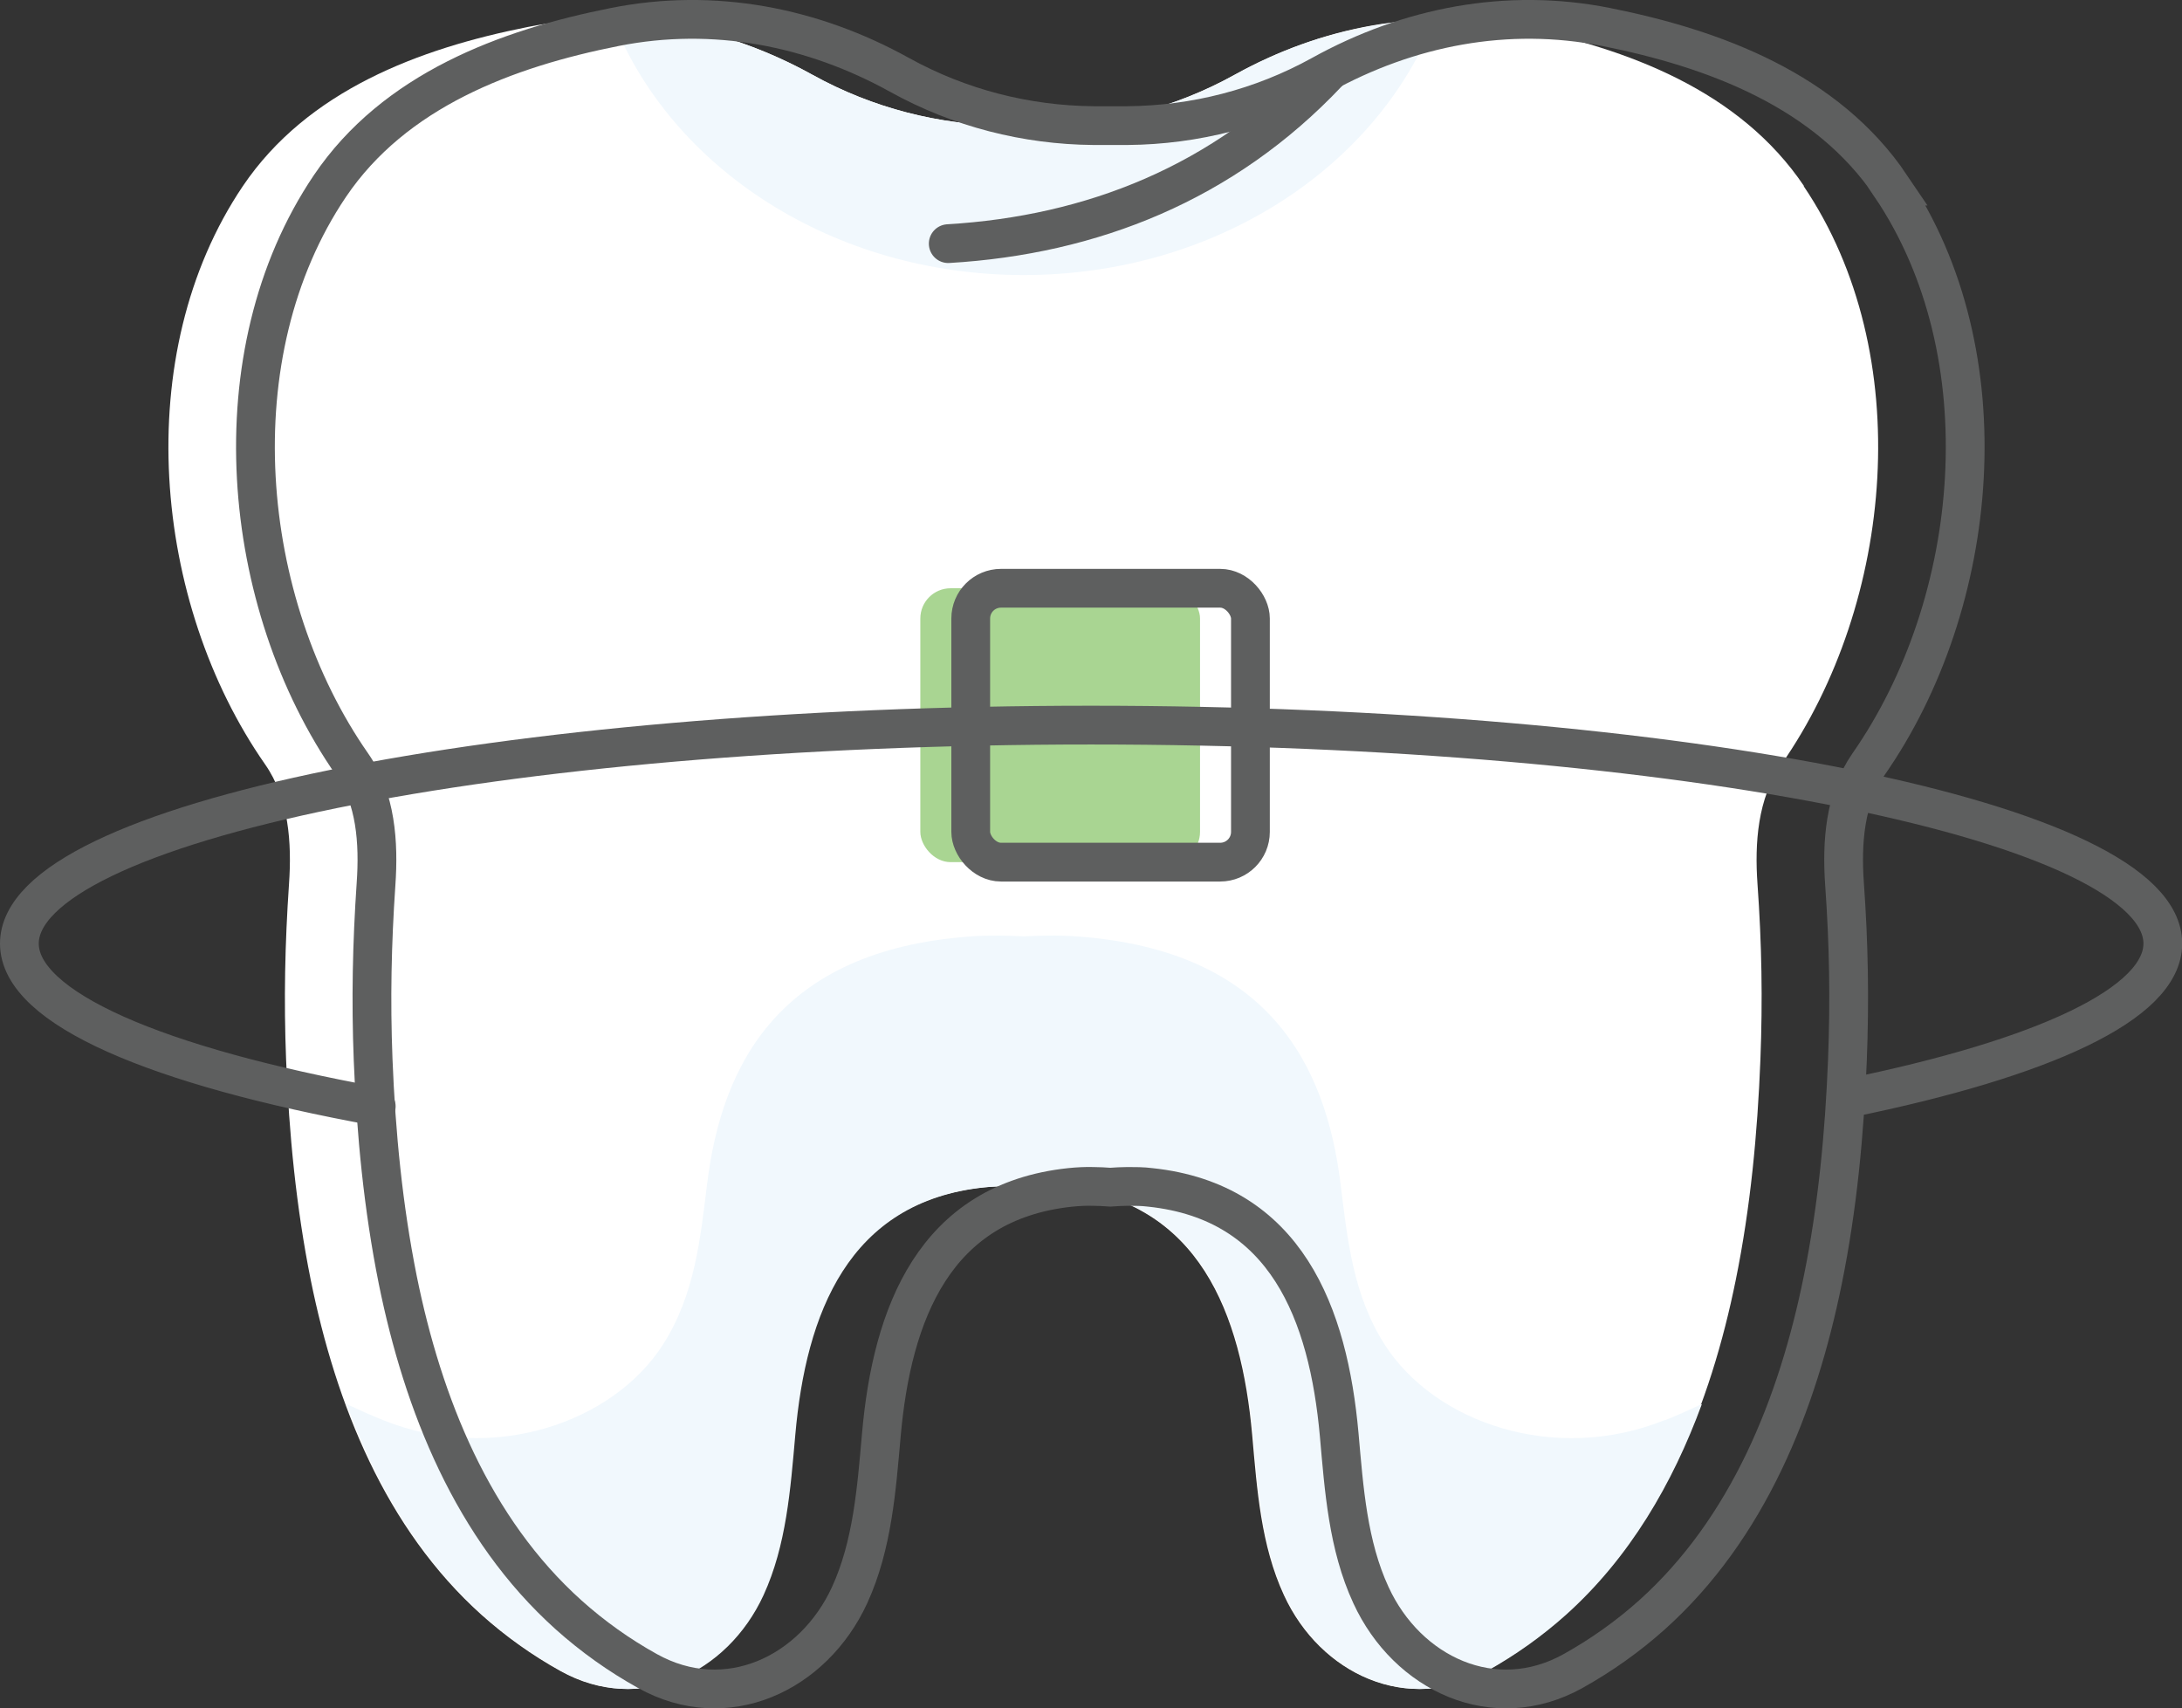 <?xml version="1.0" encoding="UTF-8"?>
<svg id="Layer_1" data-name="Layer 1" xmlns="http://www.w3.org/2000/svg" viewBox="0 0 112.57 88.13">
  <rect x="0" y="0" width="112.57" height="88.13" fill="#333333" stroke="none"/>
  <defs>
    <style>
      .cls-1 {
        fill: #fff;
      }

      .cls-2 {
        fill: #a9d592;
      }

      .cls-3, .cls-4 {
        fill: none;
        stroke: #5e5f5f;
        stroke-miterlimit: 10;
        stroke-width: 2px;
      }

      .cls-4 {
        stroke-linecap: round;
      }

      .cls-5 {
        fill: #f1f8fd;
      }
    </style>
  </defs>
  <path class="cls-1" d="m93.07,9.6c-3.32-4.93-9.1-7.09-14.71-8.21-5.09-1.01-10.18-.02-14.69,2.48-3.09,1.71-6.53,2.58-9.98,2.61-.3,0-1.49,0-1.78,0-3.45-.03-6.89-.9-9.98-2.61-4.51-2.5-9.6-3.49-14.69-2.48-5.61,1.11-11.38,3.28-14.71,8.21-5.85,8.67-4.66,21.51,1.15,29.84,1.22,1.75,1.38,4.03,1.23,6.17-.21,3.08-.27,5.98-.15,9.06.15,3.81.52,7.62,1.27,11.36,1.3,6.41,3.85,12.83,8.82,17.29,1.24,1.11,2.6,2.08,4.06,2.89,4.07,2.27,8.56.15,10.43-3.91,1.18-2.57,1.39-5.46,1.64-8.28.55-6.22,2.72-12.02,9.75-12.76.39-.04.78-.06,1.17-.05.3,0,.59.02.89.04.3-.02.6-.04.89-.04.39,0,.78,0,1.17.05,7.03.74,9.19,6.54,9.75,12.76.25,2.82.45,5.71,1.64,8.28,1.87,4.06,6.36,6.18,10.43,3.91,1.45-.81,2.82-1.78,4.06-2.89,4.97-4.46,7.52-10.87,8.82-17.29.76-3.74,1.12-7.55,1.27-11.36.12-3.09.07-5.98-.15-9.06-.15-2.13.01-4.41,1.23-6.17,5.81-8.33,7.01-21.17,1.15-29.84Z"/>
  <rect class="cls-2" x="47.48" y="30.35" width="14.43" height="14.13" rx="1.56" ry="1.56"/>
  <path class="cls-5" d="m85.87,73.27c-5.64,2.27-11.85.15-14.44-3.91-1.64-2.57-1.92-5.46-2.27-8.28-.77-6.22-3.77-12.02-13.49-12.76-.54-.04-1.08-.06-1.62-.05-.41,0-.82.02-1.23.04-.41-.02-.82-.04-1.23-.04-.54,0-1.08,0-1.62.05-9.73.74-12.73,6.54-13.49,12.76-.35,2.82-.63,5.71-2.27,8.28-2.59,4.06-8.8,6.18-14.44,3.91-.65-.26-1.27-.54-1.89-.83,1.51,4.1,3.72,7.93,7.02,10.88,1.24,1.11,2.6,2.08,4.06,2.89,4.07,2.27,8.56.15,10.43-3.91,1.18-2.57,1.39-5.46,1.64-8.28.55-6.22,2.72-12.02,9.75-12.76.39-.04.78-.06,1.17-.05.3,0,.59.02.89.04.3-.02.6-.04.89-.04.39,0,.78,0,1.17.05,7.03.74,9.19,6.54,9.75,12.76.25,2.82.45,5.71,1.64,8.28,1.87,4.06,6.36,6.18,10.43,3.91,1.45-.81,2.82-1.78,4.06-2.89,3.29-2.95,5.51-6.77,7.02-10.88-.62.29-1.25.57-1.89.83Z"/>
  <path class="cls-5" d="m52.81,14.19c9.84,0,18.19-5.51,21.2-13.17-3.6.07-7.12,1.06-10.33,2.85-3.09,1.71-6.53,2.58-9.98,2.61-.3,0-1.49,0-1.78,0-3.45-.03-6.89-.9-9.98-2.61-3.22-1.79-6.74-2.78-10.33-2.85,3.02,7.66,11.37,13.17,21.2,13.17Z"/>
  <rect class="cls-3" x="50.08" y="30.35" width="14.43" height="14.13" rx="1.56" ry="1.56"/>
  <path class="cls-4" d="m48.92,12.57c7.42-.44,14.22-3.13,19.58-8.81"/>
  <path class="cls-3" d="m97.56,9.6c-3.32-4.93-9.1-7.09-14.71-8.21-5.09-1.01-10.18-.02-14.69,2.48-3.09,1.71-6.53,2.58-9.98,2.61-.3,0-1.49,0-1.78,0-3.45-.03-6.89-.9-9.98-2.61-4.51-2.5-9.6-3.49-14.69-2.48-5.61,1.11-11.38,3.28-14.71,8.21-5.85,8.67-4.66,21.51,1.15,29.84,1.22,1.75,1.38,4.03,1.23,6.17-.21,3.08-.27,5.98-.15,9.06.15,3.81.52,7.62,1.27,11.36,1.3,6.41,3.85,12.83,8.82,17.29,1.24,1.11,2.6,2.08,4.06,2.89,4.07,2.27,8.56.15,10.43-3.91,1.18-2.57,1.39-5.46,1.64-8.28.55-6.22,2.72-12.02,9.75-12.76.39-.04.78-.06,1.17-.05.3,0,.59.02.89.04.3-.02.6-.04.89-.04.39,0,.78,0,1.17.05,7.03.74,9.19,6.54,9.75,12.76.25,2.82.45,5.71,1.64,8.28,1.87,4.06,6.36,6.18,10.43,3.91,1.45-.81,2.82-1.78,4.06-2.89,4.97-4.46,7.52-10.87,8.82-17.29.76-3.74,1.12-7.55,1.27-11.36.12-3.09.07-5.98-.15-9.06-.15-2.13.01-4.41,1.23-6.17,5.81-8.33,7.01-21.17,1.15-29.84Z"/>
  <path class="cls-4" d="m19.41,57.08c-11.3-2.06-18.41-5.06-18.41-8.4,0-6.23,24.75-11.27,55.29-11.27s55.29,5.05,55.29,11.27c0,3.11-6.19,5.93-16.19,7.97"/>
</svg>